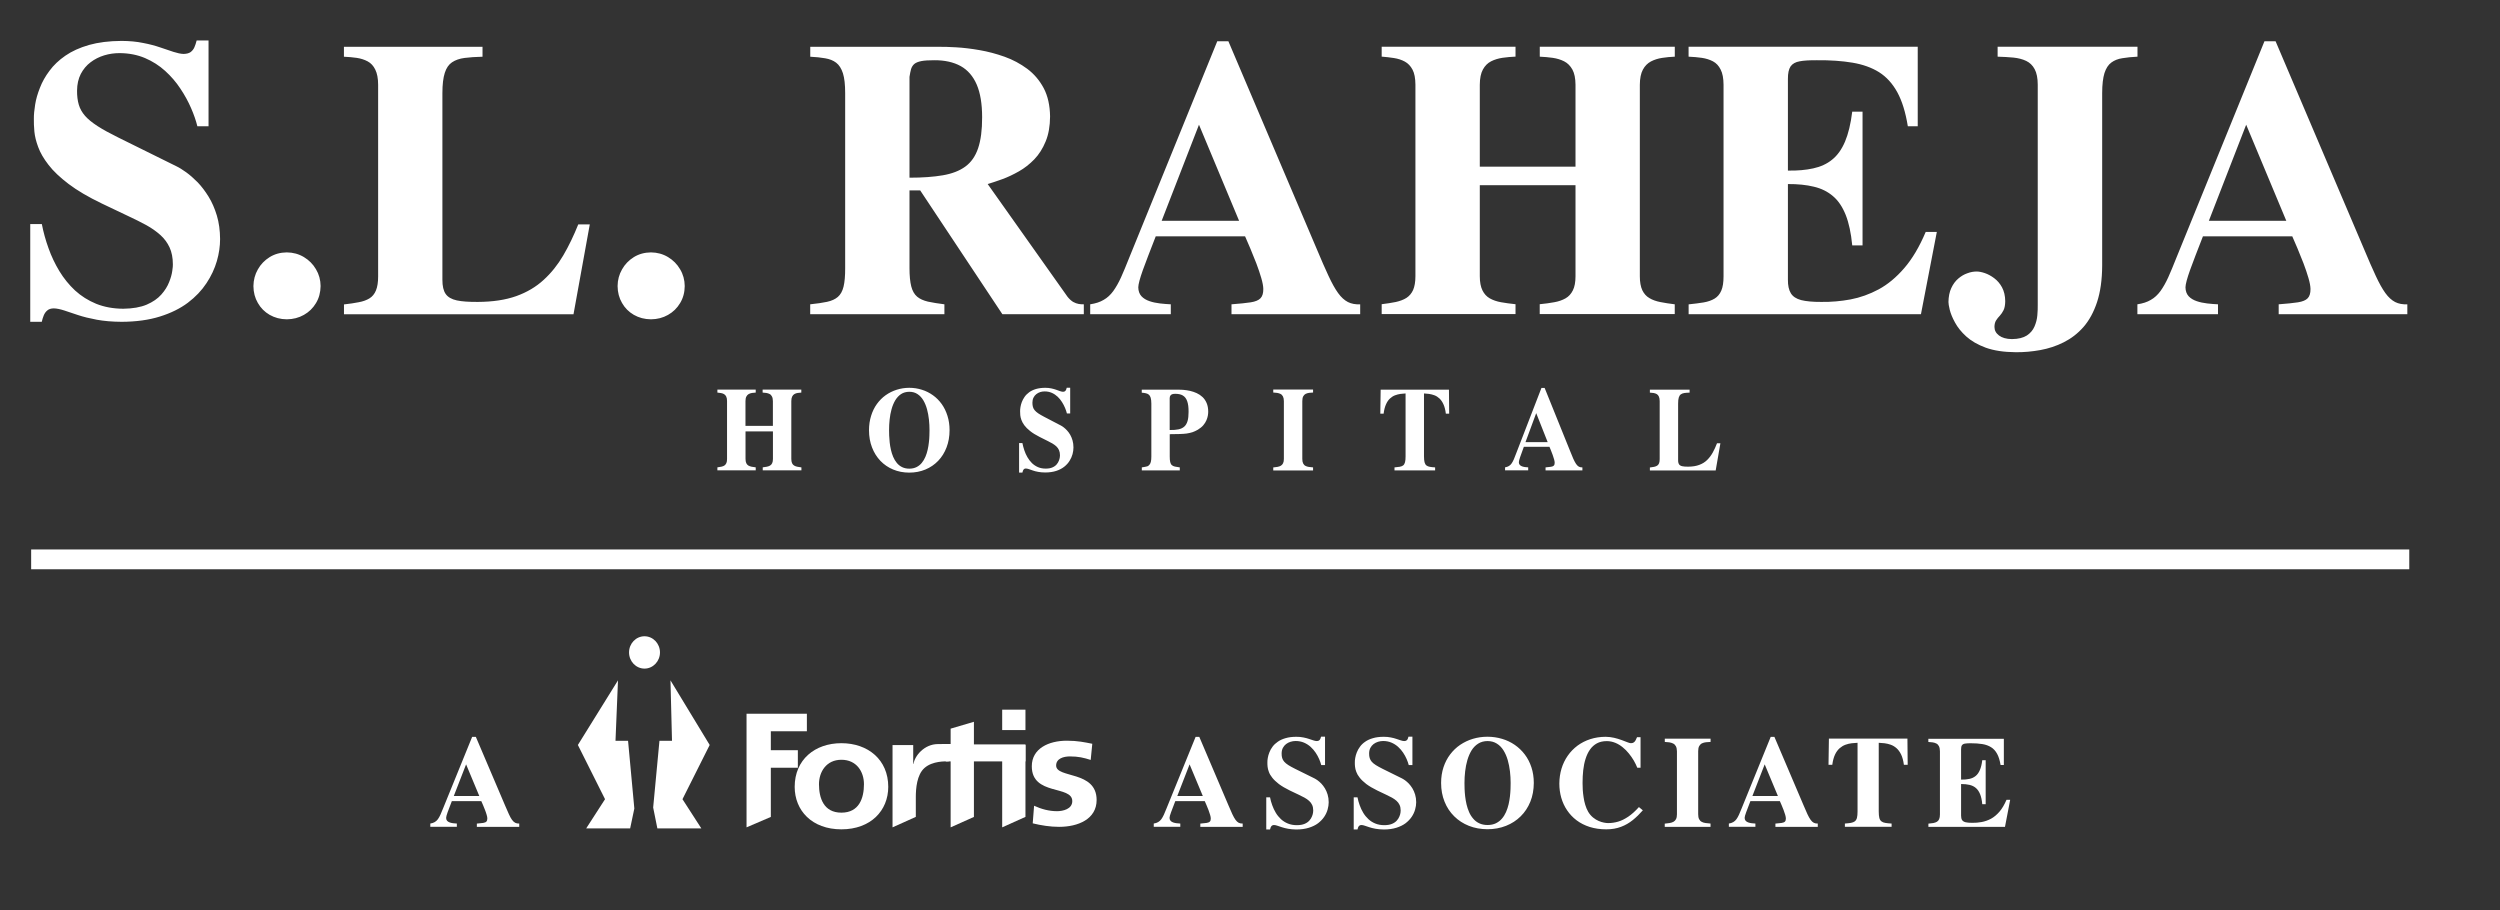 <svg width="206" height="75" viewBox="0 0 206 75" fill="none" xmlns="http://www.w3.org/2000/svg">
<rect x="0" y="0" width="206" height="75" fill="#333333" stroke="none"/>
<g clip-path="url(#clip0_3275_210)">
<path d="M55.247 56.061L58.478 61.386L56.236 65.853L57.788 68.258H54.166L53.821 66.54L54.339 61.043H55.373L55.247 56.061Z" fill="white"/>
<path d="M50.923 56.06L47.617 61.386L49.855 65.853L48.303 68.258H51.925L52.269 66.624L51.752 61.042H50.717L50.923 56.06Z" fill="white"/>
<path d="M51.833 53.76C51.833 53.023 52.405 52.428 53.107 52.428C53.809 52.428 54.382 53.027 54.382 53.76C54.382 54.494 53.809 55.093 53.107 55.093C52.405 55.093 51.833 54.494 51.833 53.76Z" fill="white"/>
<path d="M61.515 68.174L63.517 67.315V63.263H65.743V61.818H63.517V60.259H66.487V58.813H61.515V68.174Z" fill="white"/>
<path d="M65.482 64.835C65.482 66.783 66.9 68.337 69.331 68.337C71.762 68.337 73.192 66.783 73.192 64.835C73.192 62.597 71.518 61.239 69.331 61.239C67.143 61.239 65.482 62.597 65.482 64.835ZM67.484 64.621C67.484 63.607 68.086 62.605 69.331 62.605C70.576 62.605 71.19 63.578 71.19 64.621C71.19 65.752 70.803 66.963 69.331 66.963C67.859 66.963 67.484 65.74 67.484 64.621Z" fill="white"/>
<path d="M73.545 68.174L75.463 67.311V65.685C75.463 64.969 75.548 63.837 76.179 63.28C76.843 62.694 77.899 62.736 78.168 62.736L79.11 61.336C78.909 61.282 77.478 61.311 77.293 61.311C76.149 61.311 75.362 62.304 75.278 62.937H75.249V61.395H73.545V68.174Z" fill="white"/>
<path d="M78.332 68.174L80.251 67.315V62.739H84.499V61.336H80.251V59.475L78.332 60.041V61.336H77.937V62.739H78.332V68.174Z" fill="white"/>
<path d="M82.58 68.174L84.498 67.311V61.395H82.58V68.174ZM82.58 60.158H84.498V58.474H82.58V60.158Z" fill="white"/>
<path d="M90 61.286C89.399 61.168 88.814 61.034 87.91 61.034C86.408 61.034 85.02 61.679 85.02 63.142C85.02 65.589 88.356 64.684 88.356 66.012C88.356 66.67 87.582 66.842 87.098 66.842C86.438 66.842 85.811 66.67 85.209 66.393L85.096 67.843C85.798 68.015 86.538 68.132 87.27 68.132C88.831 68.132 90.362 67.499 90.362 65.92C90.362 63.473 87.026 64.156 87.026 63.079C87.026 62.501 87.641 62.329 88.158 62.329C88.86 62.329 89.29 62.434 89.874 62.618L90.004 61.29L90 61.286Z" fill="white"/>
<path d="M42.785 67.86C42.658 67.868 42.545 67.843 42.452 67.797C42.36 67.747 42.267 67.667 42.187 67.55C42.103 67.436 42.019 67.277 41.931 67.085C41.838 66.888 41.733 66.649 41.615 66.364L39.209 60.716H38.906L36.513 66.603C36.433 66.804 36.361 66.98 36.294 67.126C36.227 67.273 36.155 67.399 36.084 67.499C36.012 67.6 35.924 67.68 35.823 67.738C35.726 67.797 35.6 67.839 35.457 67.86V68.128H37.644V67.86C37.552 67.86 37.455 67.847 37.35 67.835C37.249 67.822 37.152 67.805 37.064 67.772C36.975 67.742 36.9 67.696 36.845 67.638C36.79 67.575 36.761 67.495 36.761 67.395C36.761 67.311 36.803 67.156 36.883 66.93C36.967 66.703 37.081 66.397 37.232 66.012H39.659C39.697 66.1 39.743 66.209 39.802 66.339C39.857 66.469 39.911 66.603 39.966 66.745C40.021 66.888 40.067 67.017 40.101 67.143C40.139 67.265 40.156 67.365 40.156 67.441C40.156 67.558 40.13 67.642 40.08 67.696C40.029 67.751 39.941 67.788 39.815 67.809C39.689 67.83 39.516 67.847 39.293 67.864V68.132H42.785V67.864V67.86ZM37.392 65.593L38.406 62.983L39.495 65.593H37.392ZM102.401 67.86C102.275 67.868 102.161 67.843 102.069 67.797C101.976 67.747 101.884 67.667 101.804 67.55C101.719 67.436 101.635 67.277 101.543 67.085C101.45 66.888 101.345 66.649 101.227 66.364L98.821 60.716H98.519L96.125 66.603C96.045 66.804 95.974 66.98 95.906 67.126C95.839 67.273 95.767 67.399 95.696 67.499C95.62 67.6 95.536 67.68 95.435 67.738C95.334 67.797 95.212 67.839 95.069 67.86V68.128H97.257V67.86C97.164 67.86 97.067 67.847 96.962 67.835C96.861 67.822 96.764 67.805 96.676 67.772C96.588 67.742 96.512 67.696 96.457 67.638C96.403 67.575 96.373 67.495 96.369 67.395C96.369 67.311 96.411 67.156 96.495 66.93C96.579 66.703 96.693 66.397 96.844 66.012H99.271C99.309 66.1 99.36 66.209 99.414 66.339C99.469 66.469 99.524 66.603 99.579 66.745C99.633 66.888 99.675 67.017 99.713 67.143C99.751 67.265 99.768 67.365 99.768 67.441C99.768 67.558 99.747 67.642 99.692 67.696C99.642 67.751 99.553 67.788 99.427 67.809C99.301 67.83 99.128 67.847 98.906 67.864V68.132H102.397V67.864L102.401 67.86ZM97.008 65.593L98.022 62.983L99.112 65.593H97.008ZM109.182 63.029V60.699H108.858C108.841 60.766 108.82 60.829 108.795 60.883C108.769 60.938 108.736 60.984 108.689 61.013C108.643 61.047 108.58 61.063 108.5 61.063C108.424 61.063 108.332 61.043 108.227 61.009C108.122 60.971 108.004 60.934 107.865 60.888C107.726 60.841 107.575 60.8 107.398 60.766C107.226 60.728 107.032 60.712 106.818 60.712C106.477 60.712 106.182 60.749 105.93 60.825C105.678 60.896 105.463 60.996 105.291 61.118C105.114 61.239 104.971 61.374 104.857 61.529C104.744 61.679 104.66 61.834 104.597 61.994C104.534 62.153 104.491 62.304 104.466 62.45C104.441 62.597 104.428 62.723 104.433 62.836C104.433 62.936 104.433 63.05 104.449 63.179C104.462 63.309 104.496 63.452 104.555 63.603C104.609 63.758 104.702 63.917 104.836 64.085C104.967 64.252 105.148 64.424 105.379 64.604C105.615 64.78 105.913 64.956 106.279 65.136L107.003 65.48C107.179 65.564 107.339 65.643 107.486 65.723C107.634 65.802 107.76 65.895 107.869 65.991C107.979 66.087 108.063 66.201 108.122 66.33C108.18 66.46 108.21 66.611 108.21 66.791C108.21 66.821 108.21 66.879 108.193 66.972C108.18 67.059 108.155 67.16 108.105 67.277C108.058 67.391 107.991 67.504 107.894 67.612C107.798 67.722 107.667 67.814 107.499 67.885C107.331 67.956 107.116 67.994 106.86 67.994C106.586 67.994 106.342 67.948 106.124 67.86C105.905 67.772 105.716 67.65 105.551 67.499C105.387 67.344 105.244 67.173 105.127 66.976C105.009 66.779 104.908 66.569 104.832 66.351C104.752 66.133 104.693 65.916 104.651 65.698H104.34V68.35H104.651C104.664 68.291 104.681 68.233 104.702 68.178C104.723 68.124 104.756 68.078 104.799 68.04C104.841 68.002 104.899 67.985 104.971 67.981C105.055 67.981 105.148 68.002 105.257 68.04C105.362 68.078 105.488 68.115 105.636 68.166C105.779 68.216 105.951 68.254 106.14 68.291C106.334 68.325 106.557 68.346 106.813 68.35C107.209 68.35 107.554 68.3 107.852 68.207C108.147 68.115 108.403 67.99 108.609 67.835C108.816 67.675 108.984 67.499 109.114 67.307C109.245 67.114 109.337 66.913 109.396 66.703C109.455 66.498 109.484 66.297 109.484 66.108C109.484 65.874 109.455 65.664 109.396 65.471C109.337 65.279 109.266 65.111 109.173 64.96C109.081 64.814 108.984 64.68 108.879 64.571C108.769 64.462 108.668 64.369 108.567 64.298C108.466 64.227 108.378 64.172 108.302 64.135L106.717 63.351C106.489 63.238 106.309 63.138 106.161 63.045C106.014 62.949 105.905 62.861 105.821 62.765C105.741 62.672 105.682 62.572 105.652 62.463C105.619 62.354 105.602 62.228 105.606 62.082C105.606 61.906 105.644 61.755 105.707 61.629C105.774 61.504 105.863 61.395 105.972 61.311C106.081 61.227 106.208 61.164 106.342 61.122C106.477 61.08 106.616 61.059 106.759 61.059C107.015 61.059 107.242 61.105 107.449 61.193C107.655 61.281 107.836 61.399 107.995 61.541C108.155 61.688 108.294 61.847 108.408 62.019C108.525 62.195 108.622 62.371 108.698 62.547C108.774 62.723 108.832 62.89 108.87 63.041H109.173L109.182 63.029ZM116.383 63.029V60.699H116.059C116.042 60.766 116.021 60.829 116 60.883C115.975 60.938 115.941 60.984 115.895 61.013C115.849 61.047 115.785 61.063 115.706 61.063C115.63 61.063 115.537 61.043 115.432 61.009C115.327 60.971 115.209 60.934 115.07 60.888C114.936 60.841 114.78 60.8 114.604 60.766C114.431 60.728 114.238 60.712 114.019 60.712C113.678 60.712 113.384 60.749 113.131 60.825C112.879 60.896 112.664 60.996 112.492 61.118C112.315 61.239 112.172 61.374 112.063 61.529C111.949 61.679 111.865 61.834 111.802 61.994C111.739 62.153 111.697 62.304 111.672 62.45C111.646 62.597 111.634 62.723 111.638 62.836C111.638 62.936 111.638 63.05 111.655 63.179C111.667 63.309 111.701 63.452 111.76 63.603C111.815 63.758 111.907 63.917 112.042 64.085C112.172 64.252 112.353 64.424 112.584 64.604C112.82 64.78 113.119 64.956 113.485 65.136L114.208 65.48C114.385 65.564 114.545 65.643 114.692 65.723C114.839 65.802 114.965 65.895 115.075 65.991C115.184 66.087 115.268 66.201 115.327 66.33C115.386 66.46 115.415 66.611 115.415 66.791C115.415 66.821 115.415 66.879 115.399 66.972C115.386 67.059 115.361 67.16 115.31 67.277C115.264 67.391 115.197 67.504 115.1 67.612C115.003 67.722 114.873 67.814 114.704 67.885C114.536 67.956 114.322 67.994 114.065 67.994C113.792 67.994 113.548 67.948 113.329 67.86C113.11 67.772 112.921 67.65 112.757 67.499C112.593 67.344 112.45 67.173 112.332 66.976C112.214 66.779 112.113 66.569 112.038 66.351C111.958 66.133 111.899 65.916 111.857 65.698H111.546V68.35H111.857C111.869 68.291 111.886 68.233 111.907 68.178C111.928 68.124 111.962 68.078 112.004 68.04C112.046 68.002 112.105 67.985 112.176 67.981C112.261 67.981 112.353 68.002 112.462 68.04C112.568 68.078 112.694 68.115 112.841 68.166C112.984 68.216 113.157 68.254 113.35 68.291C113.544 68.325 113.771 68.346 114.023 68.35C114.418 68.35 114.763 68.3 115.062 68.207C115.356 68.115 115.613 67.99 115.819 67.835C116.025 67.675 116.194 67.499 116.324 67.307C116.454 67.114 116.547 66.913 116.606 66.703C116.665 66.498 116.694 66.297 116.694 66.108C116.694 65.874 116.665 65.664 116.606 65.471C116.547 65.279 116.475 65.111 116.383 64.96C116.29 64.814 116.194 64.68 116.088 64.571C115.979 64.462 115.878 64.369 115.777 64.298C115.676 64.227 115.588 64.172 115.512 64.135L113.926 63.351C113.703 63.238 113.518 63.138 113.371 63.045C113.224 62.949 113.11 62.861 113.03 62.765C112.95 62.672 112.896 62.572 112.862 62.463C112.828 62.354 112.812 62.228 112.816 62.082C112.816 61.906 112.854 61.755 112.917 61.629C112.984 61.504 113.072 61.395 113.182 61.311C113.295 61.227 113.417 61.164 113.552 61.122C113.691 61.08 113.825 61.059 113.968 61.059C114.225 61.059 114.452 61.105 114.658 61.193C114.864 61.281 115.045 61.399 115.205 61.541C115.365 61.688 115.504 61.847 115.617 62.019C115.735 62.195 115.832 62.371 115.907 62.547C115.983 62.723 116.042 62.89 116.08 63.041H116.383V63.029ZM122.562 61.063C122.865 61.063 123.121 61.135 123.34 61.273C123.559 61.407 123.74 61.596 123.887 61.83C124.034 62.065 124.148 62.329 124.236 62.626C124.32 62.924 124.383 63.234 124.421 63.561C124.459 63.883 124.476 64.206 124.476 64.52C124.476 64.654 124.476 64.818 124.467 65.006C124.459 65.195 124.446 65.4 124.421 65.614C124.396 65.832 124.358 66.05 124.308 66.276C124.257 66.498 124.186 66.707 124.097 66.913C124.009 67.114 123.895 67.298 123.757 67.457C123.622 67.617 123.454 67.742 123.26 67.839C123.067 67.931 122.835 67.981 122.575 67.981C122.314 67.981 122.082 67.931 121.889 67.839C121.695 67.747 121.527 67.621 121.393 67.457C121.254 67.298 121.14 67.118 121.052 66.913C120.963 66.707 120.892 66.498 120.842 66.276C120.791 66.054 120.753 65.832 120.728 65.614C120.703 65.396 120.69 65.195 120.682 65.006C120.673 64.818 120.673 64.659 120.673 64.52C120.673 64.202 120.69 63.883 120.728 63.561C120.766 63.234 120.825 62.924 120.913 62.626C121.001 62.329 121.115 62.065 121.258 61.83C121.405 61.596 121.586 61.411 121.805 61.273C122.023 61.135 122.284 61.063 122.583 61.063H122.562ZM122.562 60.707C122.141 60.707 121.746 60.766 121.367 60.879C120.989 60.992 120.64 61.16 120.32 61.374C120 61.592 119.727 61.855 119.491 62.166C119.256 62.475 119.075 62.828 118.944 63.221C118.814 63.615 118.747 64.047 118.747 64.516C118.747 65.082 118.844 65.597 119.033 66.062C119.218 66.527 119.487 66.93 119.828 67.265C120.169 67.604 120.572 67.864 121.035 68.048C121.498 68.233 122.011 68.325 122.566 68.329C123.121 68.329 123.63 68.233 124.097 68.048C124.56 67.864 124.964 67.604 125.304 67.265C125.645 66.93 125.91 66.527 126.099 66.062C126.289 65.597 126.381 65.082 126.385 64.516C126.385 64.047 126.318 63.615 126.188 63.221C126.057 62.828 125.877 62.475 125.641 62.166C125.405 61.855 125.128 61.592 124.812 61.374C124.493 61.156 124.148 60.992 123.765 60.879C123.386 60.766 122.987 60.707 122.566 60.707H122.562ZM135.051 66.498C134.756 66.829 134.462 67.093 134.18 67.286C133.894 67.478 133.616 67.621 133.339 67.701C133.061 67.784 132.783 67.822 132.501 67.822C132.417 67.822 132.304 67.809 132.169 67.784C132.03 67.759 131.883 67.713 131.728 67.646C131.568 67.579 131.416 67.483 131.265 67.361C131.113 67.235 130.979 67.08 130.865 66.888C130.768 66.716 130.684 66.523 130.625 66.318C130.562 66.112 130.516 65.903 130.487 65.689C130.453 65.476 130.432 65.27 130.419 65.069C130.407 64.868 130.403 64.688 130.403 64.525C130.403 64.16 130.419 63.808 130.457 63.469C130.495 63.129 130.558 62.815 130.651 62.526C130.743 62.237 130.861 61.981 131.017 61.763C131.168 61.545 131.362 61.374 131.585 61.252C131.812 61.13 132.081 61.068 132.396 61.068C132.645 61.068 132.876 61.118 133.095 61.206C133.313 61.294 133.515 61.416 133.705 61.571C133.894 61.725 134.066 61.893 134.218 62.086C134.373 62.274 134.508 62.471 134.626 62.672C134.743 62.874 134.836 63.071 134.912 63.259H135.181V60.745H134.891C134.857 60.837 134.819 60.917 134.777 60.992C134.739 61.068 134.689 61.126 134.626 61.172C134.567 61.214 134.487 61.239 134.39 61.239C134.319 61.239 134.218 61.21 134.083 61.156C133.948 61.105 133.793 61.043 133.608 60.975C133.423 60.908 133.225 60.846 133.002 60.795C132.783 60.745 132.552 60.716 132.308 60.712C131.854 60.712 131.433 60.779 131.042 60.904C130.651 61.03 130.302 61.21 129.986 61.441C129.675 61.675 129.406 61.948 129.183 62.27C128.96 62.589 128.787 62.945 128.67 63.33C128.552 63.72 128.493 64.131 128.489 64.571C128.489 64.973 128.543 65.362 128.648 65.735C128.758 66.108 128.913 66.452 129.128 66.766C129.338 67.08 129.599 67.357 129.91 67.592C130.222 67.826 130.583 68.011 130.991 68.141C131.399 68.27 131.854 68.337 132.358 68.337C132.813 68.337 133.221 68.266 133.578 68.128C133.936 67.994 134.256 67.805 134.546 67.571C134.836 67.336 135.109 67.068 135.37 66.77L135.046 66.502L135.051 66.498ZM140.948 67.86C140.801 67.851 140.662 67.835 140.54 67.818C140.414 67.801 140.304 67.768 140.216 67.717C140.123 67.667 140.056 67.596 140.006 67.495C139.955 67.399 139.93 67.261 139.93 67.093V61.893C139.93 61.713 139.959 61.571 140.018 61.47C140.077 61.369 140.153 61.294 140.25 61.248C140.351 61.202 140.46 61.172 140.578 61.16C140.7 61.147 140.826 61.139 140.952 61.135V60.867H137.179V61.135C137.305 61.139 137.427 61.151 137.545 61.168C137.663 61.185 137.768 61.218 137.865 61.265C137.961 61.311 138.037 61.386 138.092 61.487C138.146 61.587 138.176 61.725 138.18 61.901V67.101C138.18 67.265 138.155 67.395 138.104 67.495C138.054 67.592 137.987 67.663 137.898 67.713C137.81 67.763 137.701 67.797 137.579 67.818C137.457 67.839 137.322 67.851 137.175 67.868V68.136H140.948V67.868V67.86ZM149.79 67.86C149.663 67.868 149.55 67.843 149.457 67.797C149.365 67.747 149.272 67.667 149.192 67.55C149.108 67.436 149.024 67.277 148.931 67.085C148.839 66.888 148.734 66.649 148.616 66.364L146.21 60.716H145.907L143.514 66.603C143.434 66.804 143.362 66.98 143.295 67.126C143.228 67.273 143.156 67.399 143.085 67.499C143.013 67.6 142.925 67.68 142.824 67.738C142.723 67.797 142.601 67.839 142.458 67.86V68.128H144.645V67.86C144.553 67.86 144.456 67.847 144.351 67.835C144.25 67.822 144.153 67.805 144.065 67.772C143.976 67.742 143.901 67.696 143.846 67.638C143.791 67.575 143.762 67.495 143.758 67.395C143.758 67.311 143.8 67.156 143.884 66.93C143.968 66.703 144.082 66.397 144.233 66.012H146.66C146.702 66.1 146.748 66.209 146.803 66.339C146.858 66.469 146.912 66.603 146.967 66.745C147.022 66.888 147.064 67.017 147.102 67.143C147.135 67.265 147.156 67.365 147.156 67.441C147.156 67.558 147.131 67.642 147.081 67.696C147.03 67.751 146.942 67.788 146.816 67.809C146.689 67.83 146.517 67.847 146.294 67.864V68.132H149.785V67.864L149.79 67.86ZM144.397 65.593L145.411 62.983L146.5 65.593H144.397ZM155.859 67.86C155.662 67.847 155.493 67.835 155.359 67.809C155.22 67.788 155.115 67.747 155.035 67.684C154.951 67.621 154.892 67.529 154.858 67.399C154.825 67.269 154.808 67.093 154.808 66.867V61.206C154.959 61.21 155.119 61.227 155.287 61.244C155.46 61.265 155.628 61.306 155.796 61.365C155.964 61.424 156.124 61.52 156.272 61.65C156.419 61.78 156.545 61.952 156.654 62.174C156.759 62.396 156.835 62.677 156.881 63.02H157.193L157.172 60.862H150.702L150.669 63.02H150.98C151.026 62.677 151.102 62.396 151.207 62.174C151.312 61.952 151.443 61.78 151.59 61.65C151.737 61.524 151.897 61.428 152.069 61.365C152.238 61.302 152.41 61.265 152.578 61.244C152.747 61.223 152.911 61.21 153.062 61.206V66.867C153.062 67.089 153.045 67.265 153.012 67.395C152.978 67.52 152.915 67.617 152.835 67.68C152.755 67.738 152.646 67.78 152.515 67.805C152.381 67.826 152.217 67.847 152.019 67.86V68.128H155.868V67.86H155.859ZM158.9 61.139C159.027 61.143 159.144 61.156 159.258 61.172C159.372 61.189 159.473 61.223 159.561 61.269C159.649 61.315 159.721 61.39 159.771 61.491C159.822 61.592 159.847 61.73 159.851 61.906V67.106C159.851 67.269 159.83 67.399 159.788 67.495C159.746 67.592 159.687 67.663 159.603 67.713C159.523 67.759 159.422 67.797 159.308 67.818C159.191 67.839 159.056 67.856 158.9 67.868V68.136H165.21L165.639 65.903H165.336C165.164 66.305 164.97 66.632 164.756 66.883C164.537 67.135 164.306 67.328 164.062 67.462C163.813 67.596 163.557 67.684 163.296 67.734C163.031 67.784 162.766 67.805 162.501 67.801C162.27 67.801 162.089 67.784 161.954 67.751C161.82 67.713 161.727 67.654 161.672 67.566C161.618 67.478 161.593 67.357 161.593 67.202V64.604C161.858 64.604 162.093 64.625 162.295 64.675C162.501 64.726 162.674 64.809 162.817 64.935C162.96 65.057 163.073 65.228 163.161 65.442C163.25 65.66 163.309 65.932 163.338 66.267H163.62V62.639H163.338C163.3 62.97 163.233 63.238 163.14 63.452C163.052 63.661 162.934 63.829 162.791 63.942C162.648 64.059 162.476 64.139 162.278 64.181C162.08 64.227 161.849 64.244 161.593 64.24V61.746C161.593 61.596 161.614 61.483 161.664 61.411C161.715 61.34 161.799 61.29 161.912 61.273C162.026 61.252 162.186 61.244 162.379 61.244C162.741 61.244 163.065 61.265 163.342 61.311C163.624 61.357 163.864 61.445 164.066 61.571C164.268 61.696 164.432 61.876 164.562 62.115C164.693 62.35 164.785 62.66 164.848 63.037H165.117V60.879H158.896V61.147L158.9 61.139Z" fill="white"/>
<path d="M17.184 10.406V3.333H16.204C16.154 3.539 16.091 3.731 16.019 3.895C15.948 4.062 15.838 4.192 15.704 4.293C15.569 4.389 15.371 4.439 15.127 4.444C14.892 4.439 14.614 4.377 14.299 4.276C13.983 4.167 13.617 4.05 13.201 3.907C12.789 3.765 12.318 3.639 11.788 3.539C11.266 3.43 10.673 3.375 10.021 3.371C8.99 3.375 8.09 3.492 7.329 3.706C6.563 3.928 5.916 4.222 5.386 4.59C4.851 4.959 4.414 5.374 4.077 5.835C3.733 6.291 3.472 6.757 3.287 7.243C3.097 7.72 2.963 8.181 2.896 8.621C2.824 9.061 2.786 9.451 2.79 9.79C2.786 10.088 2.795 10.44 2.832 10.833C2.87 11.232 2.975 11.659 3.148 12.12C3.316 12.585 3.602 13.075 3.998 13.586C4.389 14.097 4.94 14.617 5.651 15.158C6.357 15.694 7.27 16.23 8.385 16.767L10.576 17.81C11.111 18.061 11.603 18.304 12.049 18.547C12.49 18.79 12.877 19.063 13.205 19.356C13.533 19.649 13.79 19.993 13.971 20.383C14.152 20.772 14.244 21.241 14.244 21.786C14.248 21.878 14.236 22.058 14.194 22.331C14.156 22.599 14.076 22.905 13.933 23.253C13.798 23.6 13.584 23.944 13.289 24.275C12.995 24.606 12.595 24.883 12.091 25.101C11.577 25.318 10.934 25.431 10.156 25.44C9.327 25.436 8.587 25.297 7.926 25.033C7.266 24.761 6.69 24.397 6.185 23.936C5.689 23.471 5.259 22.943 4.894 22.343C4.532 21.744 4.233 21.116 3.998 20.454C3.758 19.792 3.577 19.13 3.447 18.463H2.492V26.517H3.442C3.48 26.337 3.535 26.165 3.602 25.997C3.669 25.829 3.766 25.691 3.897 25.582C4.023 25.469 4.204 25.415 4.427 25.41C4.679 25.415 4.965 25.478 5.293 25.582C5.613 25.691 6.004 25.817 6.437 25.964C6.875 26.11 7.392 26.236 7.977 26.345C8.566 26.454 9.247 26.512 10.021 26.517C11.22 26.512 12.276 26.366 13.18 26.081C14.08 25.8 14.85 25.419 15.481 24.945C16.112 24.468 16.621 23.931 17.012 23.337C17.403 22.75 17.689 22.134 17.87 21.51C18.051 20.885 18.135 20.282 18.135 19.7C18.131 18.987 18.043 18.346 17.87 17.764C17.693 17.181 17.471 16.666 17.189 16.209C16.911 15.757 16.612 15.363 16.288 15.023C15.96 14.692 15.645 14.416 15.338 14.194C15.031 13.976 14.766 13.808 14.534 13.699L9.722 11.319C9.041 10.984 8.477 10.674 8.036 10.389C7.594 10.1 7.249 9.824 7.005 9.543C6.761 9.262 6.589 8.956 6.492 8.625C6.395 8.294 6.345 7.909 6.349 7.473C6.353 6.941 6.458 6.484 6.656 6.094C6.858 5.709 7.127 5.382 7.464 5.131C7.8 4.875 8.174 4.687 8.587 4.561C9.003 4.435 9.42 4.377 9.853 4.377C10.627 4.381 11.321 4.519 11.947 4.783C12.57 5.051 13.125 5.403 13.609 5.843C14.093 6.283 14.513 6.769 14.863 7.301C15.216 7.829 15.51 8.365 15.742 8.902C15.977 9.438 16.15 9.945 16.263 10.406H17.18H17.184ZM20.882 23.575C20.886 24.091 21.008 24.556 21.248 24.966C21.483 25.381 21.807 25.704 22.219 25.943C22.636 26.181 23.103 26.307 23.633 26.311C24.15 26.307 24.621 26.186 25.042 25.947C25.458 25.712 25.791 25.39 26.035 24.979C26.287 24.564 26.409 24.099 26.417 23.571C26.413 23.068 26.287 22.603 26.035 22.184C25.791 21.765 25.458 21.434 25.042 21.183C24.621 20.931 24.154 20.802 23.633 20.797C23.103 20.802 22.636 20.931 22.219 21.187C21.811 21.443 21.483 21.778 21.248 22.197C21.008 22.616 20.89 23.073 20.882 23.567V23.575ZM48.597 18.493H47.647C47.277 19.415 46.869 20.269 46.414 21.044C45.96 21.82 45.422 22.494 44.795 23.064C44.172 23.638 43.415 24.087 42.536 24.401C41.653 24.715 40.593 24.874 39.369 24.878C38.645 24.883 38.065 24.845 37.64 24.753C37.215 24.66 36.908 24.485 36.723 24.221C36.542 23.961 36.45 23.571 36.454 23.052V7.67C36.454 6.958 36.521 6.405 36.651 6.002C36.778 5.604 36.98 5.311 37.245 5.135C37.518 4.951 37.863 4.829 38.275 4.775C38.691 4.72 39.188 4.687 39.76 4.674V3.857H28.34V4.674C28.71 4.691 29.063 4.72 29.404 4.77C29.736 4.821 30.035 4.917 30.3 5.06C30.565 5.202 30.775 5.428 30.922 5.734C31.074 6.04 31.158 6.455 31.158 6.991V22.767C31.158 23.261 31.099 23.646 30.977 23.936C30.859 24.225 30.678 24.443 30.439 24.589C30.203 24.732 29.909 24.841 29.555 24.904C29.206 24.975 28.802 25.033 28.344 25.084V25.897H47.256L48.597 18.497V18.493ZM50.89 23.575C50.894 24.091 51.016 24.556 51.256 24.966C51.491 25.381 51.815 25.704 52.227 25.943C52.644 26.181 53.111 26.307 53.641 26.311C54.158 26.307 54.629 26.186 55.046 25.947C55.462 25.712 55.794 25.39 56.038 24.979C56.291 24.564 56.417 24.099 56.421 23.571C56.417 23.068 56.291 22.603 56.038 22.184C55.794 21.765 55.462 21.434 55.046 21.183C54.625 20.931 54.158 20.802 53.641 20.797C53.111 20.802 52.644 20.931 52.227 21.187C51.819 21.443 51.491 21.778 51.256 22.197C51.016 22.616 50.894 23.073 50.89 23.567V23.575ZM74.942 6.333C74.98 6.078 75.026 5.864 75.072 5.692C75.127 5.52 75.215 5.378 75.341 5.269C75.472 5.16 75.665 5.085 75.918 5.034C76.174 4.984 76.523 4.963 76.969 4.963C77.84 4.955 78.572 5.122 79.161 5.445C79.745 5.772 80.187 6.283 80.486 6.979C80.78 7.67 80.927 8.558 80.927 9.656C80.931 10.712 80.818 11.562 80.595 12.22C80.372 12.874 80.023 13.377 79.543 13.725C79.064 14.076 78.446 14.315 77.684 14.445C76.927 14.575 76.01 14.642 74.942 14.642V6.333ZM89.306 25.075C89.176 25.079 89.033 25.071 88.886 25.046C88.739 25.021 88.587 24.966 88.427 24.878C88.276 24.786 88.116 24.644 87.965 24.455L81.386 15.166C81.748 15.057 82.147 14.923 82.601 14.759C83.047 14.596 83.502 14.378 83.96 14.118C84.419 13.859 84.839 13.528 85.226 13.13C85.613 12.727 85.924 12.237 86.16 11.659C86.4 11.085 86.522 10.393 86.526 9.593C86.513 8.688 86.341 7.909 86.004 7.268C85.659 6.622 85.209 6.094 84.646 5.671C84.078 5.252 83.455 4.917 82.774 4.674C82.088 4.431 81.398 4.247 80.709 4.129C80.014 4.008 79.371 3.932 78.778 3.899C78.185 3.865 77.693 3.849 77.301 3.857H66.765V4.674C67.231 4.695 67.644 4.741 68.001 4.804C68.355 4.863 68.662 4.984 68.901 5.168C69.145 5.353 69.33 5.646 69.457 6.036C69.583 6.434 69.642 6.974 69.642 7.67V22.075C69.646 22.729 69.6 23.244 69.507 23.626C69.415 23.998 69.255 24.283 69.036 24.468C68.817 24.656 68.523 24.79 68.153 24.87C67.782 24.95 67.32 25.017 66.76 25.075V25.888H77.819V25.075C77.28 25.008 76.826 24.933 76.456 24.853C76.09 24.765 75.791 24.631 75.573 24.447C75.35 24.258 75.186 23.978 75.089 23.605C74.992 23.227 74.942 22.725 74.942 22.079V15.69H75.825L82.597 25.892H89.306V25.079V25.075ZM112.079 25.075C111.692 25.096 111.356 25.033 111.066 24.887C110.784 24.74 110.51 24.497 110.258 24.145C110.006 23.797 109.745 23.324 109.472 22.737C109.194 22.146 108.878 21.417 108.512 20.546L101.219 3.4H100.302L93.037 21.262C92.798 21.87 92.575 22.402 92.373 22.855C92.167 23.307 91.952 23.68 91.729 23.99C91.506 24.292 91.246 24.539 90.938 24.711C90.64 24.891 90.27 25.008 89.832 25.075V25.888H96.474V25.075C96.192 25.063 95.898 25.038 95.586 25.004C95.275 24.966 94.985 24.908 94.72 24.816C94.447 24.723 94.224 24.589 94.055 24.409C93.887 24.225 93.799 23.978 93.794 23.676C93.799 23.42 93.925 22.947 94.169 22.26C94.421 21.568 94.775 20.642 95.233 19.473H102.594C102.712 19.741 102.855 20.072 103.023 20.466C103.187 20.856 103.356 21.271 103.52 21.698C103.684 22.13 103.818 22.528 103.928 22.905C104.037 23.278 104.092 23.579 104.096 23.806C104.1 24.158 104.024 24.413 103.864 24.577C103.709 24.74 103.44 24.853 103.057 24.912C102.674 24.971 102.144 25.025 101.475 25.075V25.888H112.079V25.075ZM95.721 18.195L98.796 10.276L102.102 18.195H95.721ZM137.999 25.075C137.561 25.021 137.17 24.962 136.817 24.891C136.468 24.824 136.161 24.715 135.913 24.564C135.656 24.418 135.467 24.2 135.328 23.919C135.193 23.63 135.122 23.244 135.122 22.762V6.983C135.126 6.455 135.21 6.044 135.374 5.738C135.538 5.432 135.761 5.21 136.035 5.064C136.312 4.921 136.619 4.821 136.96 4.77C137.296 4.72 137.646 4.682 138.003 4.67V3.853H126.877V4.67C127.243 4.687 127.597 4.716 127.946 4.766C128.295 4.817 128.606 4.913 128.888 5.055C129.17 5.198 129.393 5.424 129.565 5.73C129.733 6.036 129.818 6.451 129.822 6.987V13.733H121.935V6.983C121.939 6.451 122.023 6.032 122.192 5.726C122.36 5.42 122.583 5.194 122.869 5.051C123.151 4.909 123.47 4.812 123.811 4.762C124.16 4.712 124.513 4.682 124.879 4.666V3.849H113.85V4.666C114.199 4.691 114.536 4.733 114.864 4.783C115.192 4.833 115.491 4.93 115.76 5.076C116.021 5.219 116.235 5.441 116.391 5.738C116.551 6.036 116.627 6.451 116.631 6.979V22.754C116.631 23.232 116.563 23.613 116.441 23.894C116.315 24.174 116.13 24.392 115.89 24.547C115.651 24.698 115.36 24.807 115.02 24.883C114.675 24.954 114.288 25.012 113.85 25.067V25.88H124.879V25.067C124.442 25.025 124.046 24.966 123.685 24.904C123.331 24.841 123.02 24.732 122.759 24.585C122.499 24.439 122.297 24.216 122.154 23.927C122.011 23.638 121.935 23.248 121.935 22.754V15.258H129.822V22.754C129.822 23.248 129.75 23.638 129.603 23.927C129.46 24.216 129.258 24.439 128.997 24.585C128.737 24.732 128.43 24.841 128.068 24.904C127.706 24.971 127.311 25.025 126.873 25.067V25.88H137.999V25.067V25.075ZM139.143 4.67C139.526 4.687 139.883 4.716 140.228 4.766C140.573 4.817 140.876 4.913 141.149 5.055C141.419 5.198 141.629 5.424 141.78 5.73C141.94 6.036 142.016 6.451 142.02 6.987V22.762C142.02 23.261 141.961 23.659 141.835 23.948C141.709 24.241 141.524 24.459 141.28 24.606C141.04 24.753 140.733 24.858 140.38 24.92C140.018 24.979 139.61 25.033 139.143 25.079V25.892H158.286L159.594 19.113H158.677C158.16 20.336 157.571 21.329 156.915 22.088C156.254 22.855 155.552 23.437 154.803 23.843C154.05 24.246 153.276 24.522 152.481 24.673C151.678 24.82 150.879 24.891 150.071 24.878C149.369 24.883 148.818 24.828 148.414 24.728C148.01 24.619 147.728 24.434 147.564 24.162C147.4 23.894 147.32 23.525 147.324 23.052V15.166C148.132 15.162 148.847 15.233 149.461 15.384C150.084 15.53 150.605 15.79 151.043 16.167C151.48 16.536 151.821 17.051 152.086 17.709C152.347 18.371 152.528 19.205 152.624 20.219H153.474V9.199H152.624C152.502 10.205 152.3 11.026 152.031 11.667C151.758 12.308 151.405 12.807 150.967 13.155C150.538 13.507 150.012 13.745 149.407 13.875C148.801 14.009 148.107 14.072 147.324 14.056V6.497C147.32 6.036 147.396 5.696 147.543 5.474C147.695 5.256 147.947 5.11 148.296 5.051C148.645 4.984 149.12 4.959 149.714 4.963C150.816 4.951 151.792 5.022 152.641 5.164C153.491 5.307 154.223 5.567 154.833 5.948C155.443 6.333 155.943 6.882 156.339 7.603C156.73 8.319 157.02 9.254 157.205 10.406H158.021V3.853H139.139V4.67H139.143ZM176.121 3.853H164.604V4.67C165.071 4.682 165.508 4.708 165.908 4.745C166.308 4.787 166.657 4.875 166.955 5.018C167.254 5.16 167.49 5.386 167.654 5.696C167.822 6.006 167.91 6.434 167.91 6.983V25.105C167.914 25.364 167.906 25.654 167.877 25.976C167.851 26.299 167.771 26.605 167.641 26.906C167.515 27.204 167.304 27.451 167.014 27.644C166.72 27.832 166.312 27.937 165.782 27.941C165.319 27.937 164.966 27.832 164.718 27.644C164.465 27.455 164.343 27.216 164.343 26.931C164.347 26.709 164.394 26.529 164.482 26.395C164.57 26.261 164.671 26.127 164.789 26.01C164.903 25.884 165.008 25.733 165.096 25.553C165.184 25.373 165.227 25.121 165.231 24.816C165.227 24.371 165.134 23.99 164.966 23.676C164.798 23.366 164.579 23.114 164.322 22.922C164.07 22.733 163.809 22.591 163.548 22.503C163.287 22.415 163.064 22.373 162.875 22.373C162.635 22.373 162.379 22.415 162.114 22.515C161.845 22.607 161.596 22.754 161.361 22.955C161.125 23.156 160.932 23.416 160.785 23.739C160.637 24.053 160.562 24.439 160.553 24.883C160.549 25.004 160.587 25.218 160.658 25.524C160.734 25.834 160.877 26.186 161.092 26.575C161.306 26.973 161.609 27.351 162.017 27.723C162.425 28.092 162.959 28.402 163.624 28.649C164.289 28.888 165.109 29.014 166.085 29.022C166.766 29.031 167.443 28.968 168.121 28.846C168.802 28.721 169.446 28.511 170.051 28.205C170.661 27.899 171.208 27.48 171.679 26.944C172.154 26.399 172.525 25.716 172.798 24.891C173.071 24.057 173.214 23.056 173.219 21.883V7.67C173.219 6.97 173.286 6.421 173.408 6.023C173.538 5.625 173.723 5.336 173.976 5.152C174.22 4.972 174.527 4.846 174.884 4.796C175.242 4.737 175.658 4.691 176.129 4.67V3.853H176.121ZM198.373 25.075C197.986 25.096 197.649 25.033 197.359 24.887C197.077 24.74 196.804 24.497 196.551 24.145C196.299 23.797 196.038 23.324 195.765 22.737C195.487 22.146 195.171 21.417 194.806 20.546L187.508 3.4H186.591L179.326 21.262C179.086 21.87 178.864 22.402 178.662 22.855C178.456 23.307 178.241 23.68 178.018 23.99C177.795 24.292 177.534 24.539 177.227 24.711C176.929 24.891 176.558 25.008 176.121 25.075V25.888H182.763V25.075C182.481 25.063 182.187 25.038 181.875 25.004C181.564 24.966 181.274 24.908 181.009 24.816C180.735 24.723 180.512 24.589 180.344 24.409C180.176 24.225 180.088 23.978 180.083 23.676C180.088 23.42 180.214 22.947 180.458 22.26C180.71 21.568 181.063 20.642 181.522 19.473H188.883C189.005 19.741 189.144 20.072 189.312 20.466C189.476 20.856 189.644 21.271 189.808 21.698C189.972 22.13 190.107 22.528 190.216 22.905C190.326 23.278 190.38 23.579 190.385 23.806C190.389 24.158 190.313 24.413 190.153 24.577C189.998 24.74 189.728 24.853 189.346 24.912C188.963 24.971 188.433 25.025 187.764 25.075V25.888H198.364V25.075H198.373ZM182.01 18.195L185.085 10.276L188.391 18.195H182.01Z" fill="white"/>
<path d="M198.528 45.275H2.567V46.91H198.528V45.275Z" fill="white"/>
<path d="M66.033 38.513C65.906 38.496 65.797 38.479 65.692 38.458C65.591 38.437 65.503 38.404 65.431 38.358C65.36 38.316 65.305 38.249 65.263 38.161C65.225 38.073 65.204 37.96 65.204 37.813V33.049C65.204 32.89 65.229 32.764 65.276 32.672C65.322 32.58 65.385 32.513 65.465 32.467C65.545 32.425 65.633 32.391 65.73 32.379C65.827 32.362 65.928 32.353 66.028 32.349V32.102H62.84V32.349C62.945 32.353 63.046 32.366 63.147 32.379C63.248 32.395 63.336 32.425 63.416 32.467C63.501 32.508 63.564 32.58 63.61 32.672C63.66 32.764 63.681 32.89 63.686 33.053V35.09H61.427V33.053C61.427 32.894 61.452 32.764 61.502 32.672C61.549 32.58 61.616 32.513 61.696 32.467C61.776 32.425 61.868 32.395 61.965 32.379C62.066 32.366 62.167 32.353 62.272 32.349V32.102H59.113V32.349C59.214 32.358 59.311 32.37 59.404 32.387C59.496 32.4 59.584 32.433 59.66 32.475C59.736 32.517 59.795 32.584 59.841 32.676C59.887 32.768 59.908 32.89 59.908 33.049V37.813C59.908 37.956 59.892 38.073 59.854 38.157C59.816 38.24 59.765 38.307 59.698 38.354C59.631 38.4 59.547 38.433 59.45 38.454C59.353 38.475 59.239 38.492 59.113 38.509V38.756H62.272V38.509C62.146 38.496 62.032 38.479 61.931 38.458C61.831 38.437 61.742 38.404 61.666 38.362C61.591 38.316 61.532 38.249 61.494 38.165C61.452 38.077 61.431 37.96 61.431 37.809V35.546H63.69V37.809C63.69 37.96 63.669 38.077 63.627 38.165C63.585 38.253 63.53 38.32 63.454 38.362C63.379 38.408 63.29 38.437 63.189 38.458C63.084 38.479 62.971 38.496 62.849 38.509V38.756H66.037V38.509L66.033 38.513ZM74.929 32.282C75.19 32.282 75.417 32.349 75.606 32.475C75.796 32.601 75.956 32.773 76.082 32.986C76.208 33.2 76.309 33.443 76.385 33.715C76.46 33.988 76.511 34.273 76.544 34.57C76.578 34.867 76.591 35.161 76.591 35.45C76.591 35.576 76.591 35.722 76.582 35.894C76.578 36.066 76.565 36.254 76.54 36.451C76.519 36.652 76.486 36.853 76.439 37.059C76.393 37.264 76.334 37.457 76.254 37.641C76.174 37.826 76.077 37.993 75.956 38.14C75.838 38.286 75.691 38.404 75.522 38.488C75.354 38.572 75.152 38.618 74.925 38.618C74.698 38.618 74.5 38.572 74.328 38.488C74.159 38.404 74.012 38.286 73.894 38.14C73.772 37.993 73.676 37.826 73.596 37.641C73.516 37.453 73.457 37.26 73.411 37.059C73.364 36.853 73.331 36.652 73.31 36.451C73.289 36.254 73.276 36.066 73.268 35.894C73.263 35.722 73.259 35.576 73.259 35.45C73.259 35.161 73.272 34.867 73.305 34.57C73.335 34.273 73.39 33.988 73.465 33.715C73.541 33.443 73.642 33.2 73.768 32.986C73.899 32.773 74.054 32.601 74.243 32.475C74.433 32.349 74.66 32.286 74.921 32.282H74.929ZM74.929 31.955C74.563 31.955 74.218 32.01 73.886 32.115C73.558 32.219 73.255 32.37 72.977 32.567C72.7 32.764 72.46 33.007 72.254 33.292C72.048 33.577 71.892 33.9 71.779 34.264C71.665 34.629 71.606 35.023 71.606 35.45C71.606 35.969 71.69 36.439 71.854 36.866C72.018 37.294 72.25 37.662 72.544 37.972C72.843 38.282 73.192 38.521 73.596 38.689C73.999 38.856 74.441 38.944 74.925 38.944C75.409 38.944 75.85 38.856 76.254 38.689C76.658 38.521 77.007 38.282 77.306 37.972C77.604 37.662 77.832 37.294 77.996 36.866C78.16 36.439 78.244 35.965 78.244 35.45C78.244 35.018 78.185 34.624 78.071 34.264C77.958 33.904 77.802 33.581 77.596 33.292C77.39 33.007 77.15 32.764 76.872 32.567C76.595 32.37 76.292 32.215 75.964 32.115C75.636 32.01 75.287 31.955 74.921 31.955H74.929ZM88.183 34.084V31.947H87.901C87.889 32.01 87.868 32.069 87.847 32.115C87.826 32.165 87.796 32.203 87.754 32.236C87.716 32.266 87.657 32.282 87.59 32.282C87.523 32.282 87.443 32.261 87.355 32.232C87.262 32.198 87.157 32.165 87.039 32.119C86.921 32.077 86.787 32.039 86.635 32.006C86.484 31.972 86.316 31.955 86.131 31.955C85.836 31.955 85.575 31.993 85.357 32.056C85.138 32.123 84.953 32.211 84.801 32.324C84.65 32.437 84.524 32.559 84.427 32.701C84.33 32.84 84.255 32.982 84.2 33.124C84.145 33.271 84.107 33.409 84.086 33.543C84.065 33.678 84.053 33.795 84.057 33.895C84.057 33.988 84.057 34.092 84.07 34.21C84.082 34.331 84.112 34.457 84.162 34.599C84.213 34.742 84.292 34.888 84.406 35.044C84.52 35.199 84.675 35.353 84.881 35.517C85.083 35.68 85.344 35.84 85.664 36.003L86.29 36.317C86.442 36.393 86.585 36.468 86.711 36.539C86.837 36.615 86.947 36.694 87.043 36.782C87.136 36.87 87.212 36.975 87.262 37.092C87.313 37.21 87.342 37.352 87.342 37.516C87.342 37.545 87.342 37.599 87.329 37.679C87.317 37.759 87.296 37.851 87.254 37.956C87.216 38.06 87.153 38.165 87.069 38.266C86.984 38.366 86.871 38.45 86.724 38.513C86.576 38.58 86.391 38.613 86.168 38.613C85.929 38.613 85.718 38.572 85.529 38.492C85.34 38.408 85.176 38.299 85.033 38.161C84.89 38.018 84.768 37.859 84.663 37.679C84.557 37.499 84.473 37.31 84.406 37.109C84.339 36.908 84.284 36.707 84.246 36.51H83.973V38.94H84.246C84.259 38.886 84.271 38.835 84.292 38.781C84.314 38.731 84.339 38.689 84.377 38.655C84.41 38.622 84.465 38.605 84.528 38.605C84.6 38.605 84.684 38.626 84.776 38.655C84.869 38.689 84.978 38.727 85.104 38.768C85.23 38.815 85.378 38.852 85.546 38.882C85.714 38.915 85.912 38.932 86.131 38.932C86.475 38.932 86.774 38.886 87.035 38.802C87.292 38.718 87.514 38.601 87.695 38.458C87.876 38.312 88.023 38.153 88.133 37.972C88.246 37.796 88.326 37.608 88.377 37.423C88.427 37.235 88.453 37.05 88.453 36.874C88.453 36.661 88.427 36.468 88.377 36.292C88.326 36.116 88.263 35.961 88.183 35.823C88.103 35.689 88.019 35.567 87.922 35.467C87.83 35.366 87.737 35.282 87.649 35.215C87.561 35.148 87.485 35.098 87.418 35.064L86.038 34.344C85.845 34.243 85.68 34.147 85.554 34.063C85.428 33.975 85.327 33.891 85.26 33.807C85.188 33.724 85.142 33.631 85.113 33.531C85.083 33.43 85.071 33.313 85.071 33.183C85.071 33.024 85.1 32.886 85.159 32.768C85.218 32.651 85.293 32.555 85.39 32.479C85.487 32.404 85.592 32.345 85.714 32.307C85.832 32.27 85.954 32.253 86.076 32.253C86.299 32.253 86.496 32.295 86.677 32.374C86.854 32.454 87.014 32.563 87.153 32.693C87.291 32.827 87.413 32.974 87.51 33.133C87.611 33.292 87.695 33.455 87.763 33.619C87.83 33.782 87.88 33.933 87.914 34.071H88.179L88.183 34.084ZM94.081 38.76H97.214V38.513C97.055 38.492 96.92 38.471 96.811 38.446C96.701 38.421 96.617 38.383 96.558 38.324C96.495 38.27 96.453 38.186 96.424 38.073C96.398 37.96 96.386 37.805 96.386 37.608V35.777C96.693 35.777 96.958 35.773 97.185 35.764C97.412 35.76 97.61 35.743 97.782 35.722C97.955 35.697 98.115 35.659 98.262 35.613C98.409 35.563 98.556 35.492 98.703 35.408C98.888 35.295 99.04 35.173 99.153 35.039C99.267 34.905 99.351 34.767 99.41 34.629C99.469 34.49 99.507 34.361 99.528 34.239C99.549 34.117 99.557 34.013 99.557 33.925C99.557 33.648 99.511 33.409 99.427 33.212C99.343 33.016 99.229 32.848 99.086 32.714C98.943 32.58 98.783 32.475 98.611 32.395C98.434 32.316 98.257 32.253 98.072 32.211C97.887 32.169 97.715 32.144 97.542 32.127C97.374 32.115 97.227 32.106 97.101 32.11H94.081V32.358C94.207 32.366 94.316 32.383 94.413 32.404C94.51 32.425 94.594 32.462 94.661 32.517C94.728 32.571 94.783 32.659 94.817 32.777C94.85 32.894 94.871 33.053 94.871 33.263V37.612C94.871 37.792 94.859 37.935 94.834 38.035C94.808 38.136 94.779 38.211 94.741 38.261C94.703 38.312 94.665 38.349 94.627 38.379L94.581 38.408L94.505 38.433C94.472 38.442 94.421 38.454 94.354 38.467C94.287 38.479 94.198 38.496 94.085 38.513V38.76H94.081ZM96.386 32.793C96.386 32.684 96.424 32.601 96.495 32.538C96.562 32.479 96.68 32.45 96.836 32.45C97.092 32.45 97.303 32.492 97.463 32.588C97.626 32.684 97.749 32.84 97.824 33.057C97.904 33.275 97.942 33.573 97.938 33.946C97.938 34.247 97.913 34.499 97.854 34.696C97.795 34.893 97.706 35.044 97.585 35.152C97.463 35.261 97.303 35.337 97.105 35.379C96.907 35.421 96.668 35.437 96.382 35.433V32.793H96.386ZM108.201 38.513C108.071 38.504 107.953 38.492 107.844 38.475C107.734 38.458 107.642 38.429 107.562 38.383C107.482 38.341 107.423 38.27 107.377 38.182C107.331 38.09 107.31 37.968 107.31 37.813V33.049C107.31 32.881 107.335 32.752 107.385 32.659C107.436 32.567 107.503 32.496 107.587 32.454C107.671 32.412 107.768 32.387 107.873 32.37C107.978 32.358 108.088 32.349 108.197 32.345V32.098H104.916V32.345C105.025 32.349 105.131 32.362 105.236 32.374C105.341 32.391 105.433 32.42 105.518 32.462C105.602 32.504 105.665 32.575 105.715 32.668C105.762 32.76 105.791 32.886 105.791 33.049V37.813C105.791 37.964 105.77 38.085 105.724 38.173C105.682 38.261 105.619 38.328 105.543 38.374C105.463 38.421 105.375 38.45 105.265 38.471C105.16 38.492 105.042 38.504 104.916 38.517V38.764H108.197V38.517L108.201 38.513ZM118.259 38.513C118.086 38.504 117.939 38.488 117.821 38.467C117.703 38.446 117.607 38.408 117.539 38.354C117.468 38.299 117.417 38.211 117.384 38.094C117.354 37.977 117.337 37.813 117.337 37.608V32.42C117.468 32.425 117.607 32.437 117.754 32.458C117.901 32.479 118.048 32.517 118.196 32.571C118.343 32.626 118.482 32.714 118.608 32.831C118.734 32.948 118.848 33.108 118.94 33.313C119.033 33.514 119.1 33.774 119.138 34.088H119.411L119.394 32.11H113.766L113.737 34.088H114.01C114.048 33.774 114.115 33.518 114.208 33.313C114.3 33.108 114.41 32.948 114.54 32.831C114.671 32.714 114.805 32.626 114.957 32.571C115.104 32.517 115.251 32.479 115.398 32.458C115.546 32.441 115.689 32.429 115.819 32.42V37.608C115.819 37.813 115.806 37.972 115.773 38.09C115.743 38.207 115.689 38.295 115.621 38.349C115.55 38.404 115.457 38.442 115.339 38.462C115.222 38.483 115.079 38.5 114.906 38.513V38.76H118.254V38.513H118.259ZM130.39 38.513C130.28 38.517 130.184 38.5 130.099 38.454C130.02 38.408 129.94 38.337 129.868 38.228C129.797 38.123 129.721 37.981 129.641 37.805C129.561 37.624 129.473 37.407 129.368 37.143L127.277 31.964H127.016L124.934 37.356C124.867 37.541 124.799 37.7 124.745 37.838C124.686 37.977 124.623 38.09 124.56 38.182C124.497 38.274 124.421 38.349 124.333 38.4C124.248 38.454 124.139 38.488 124.017 38.509V38.756H125.923V38.509C125.843 38.509 125.759 38.496 125.666 38.488C125.578 38.475 125.494 38.458 125.418 38.429C125.342 38.4 125.275 38.362 125.229 38.307C125.178 38.253 125.153 38.178 125.153 38.085C125.153 38.01 125.191 37.867 125.262 37.658C125.334 37.449 125.435 37.168 125.565 36.816H127.677C127.71 36.895 127.752 36.996 127.799 37.117C127.845 37.235 127.895 37.361 127.942 37.49C127.988 37.62 128.026 37.742 128.059 37.855C128.089 37.968 128.106 38.06 128.106 38.127C128.106 38.232 128.085 38.312 128.038 38.362C127.992 38.412 127.916 38.446 127.807 38.462C127.698 38.479 127.546 38.496 127.353 38.513V38.76H130.39V38.513ZM125.7 36.434L126.583 34.042L127.529 36.434H125.7ZM141.755 36.523H141.482C141.377 36.799 141.259 37.059 141.128 37.294C140.998 37.528 140.842 37.733 140.666 37.905C140.489 38.081 140.27 38.215 140.018 38.307C139.766 38.404 139.463 38.45 139.109 38.454C138.903 38.454 138.735 38.446 138.613 38.416C138.491 38.387 138.403 38.337 138.352 38.257C138.302 38.178 138.272 38.06 138.277 37.905V33.258C138.277 33.045 138.293 32.877 138.331 32.756C138.369 32.634 138.424 32.546 138.504 32.492C138.584 32.437 138.68 32.4 138.798 32.383C138.916 32.366 139.059 32.358 139.223 32.353V32.106H135.95V32.353C136.056 32.358 136.157 32.37 136.258 32.383C136.354 32.4 136.438 32.429 136.514 32.471C136.59 32.513 136.649 32.584 136.691 32.676C136.733 32.768 136.758 32.894 136.758 33.057V37.821C136.758 37.972 136.741 38.09 136.708 38.173C136.674 38.261 136.619 38.324 136.552 38.37C136.485 38.412 136.401 38.446 136.3 38.467C136.199 38.488 136.085 38.504 135.95 38.521V38.768H141.372L141.759 36.535L141.755 36.523Z" fill="white"/>
</g>
<defs>
<clipPath id="clip0_3275_210">
<rect width="196.032" height="65" fill="white" transform="translate(2.492 3.333)"/>
</clipPath>
</defs>
</svg>
